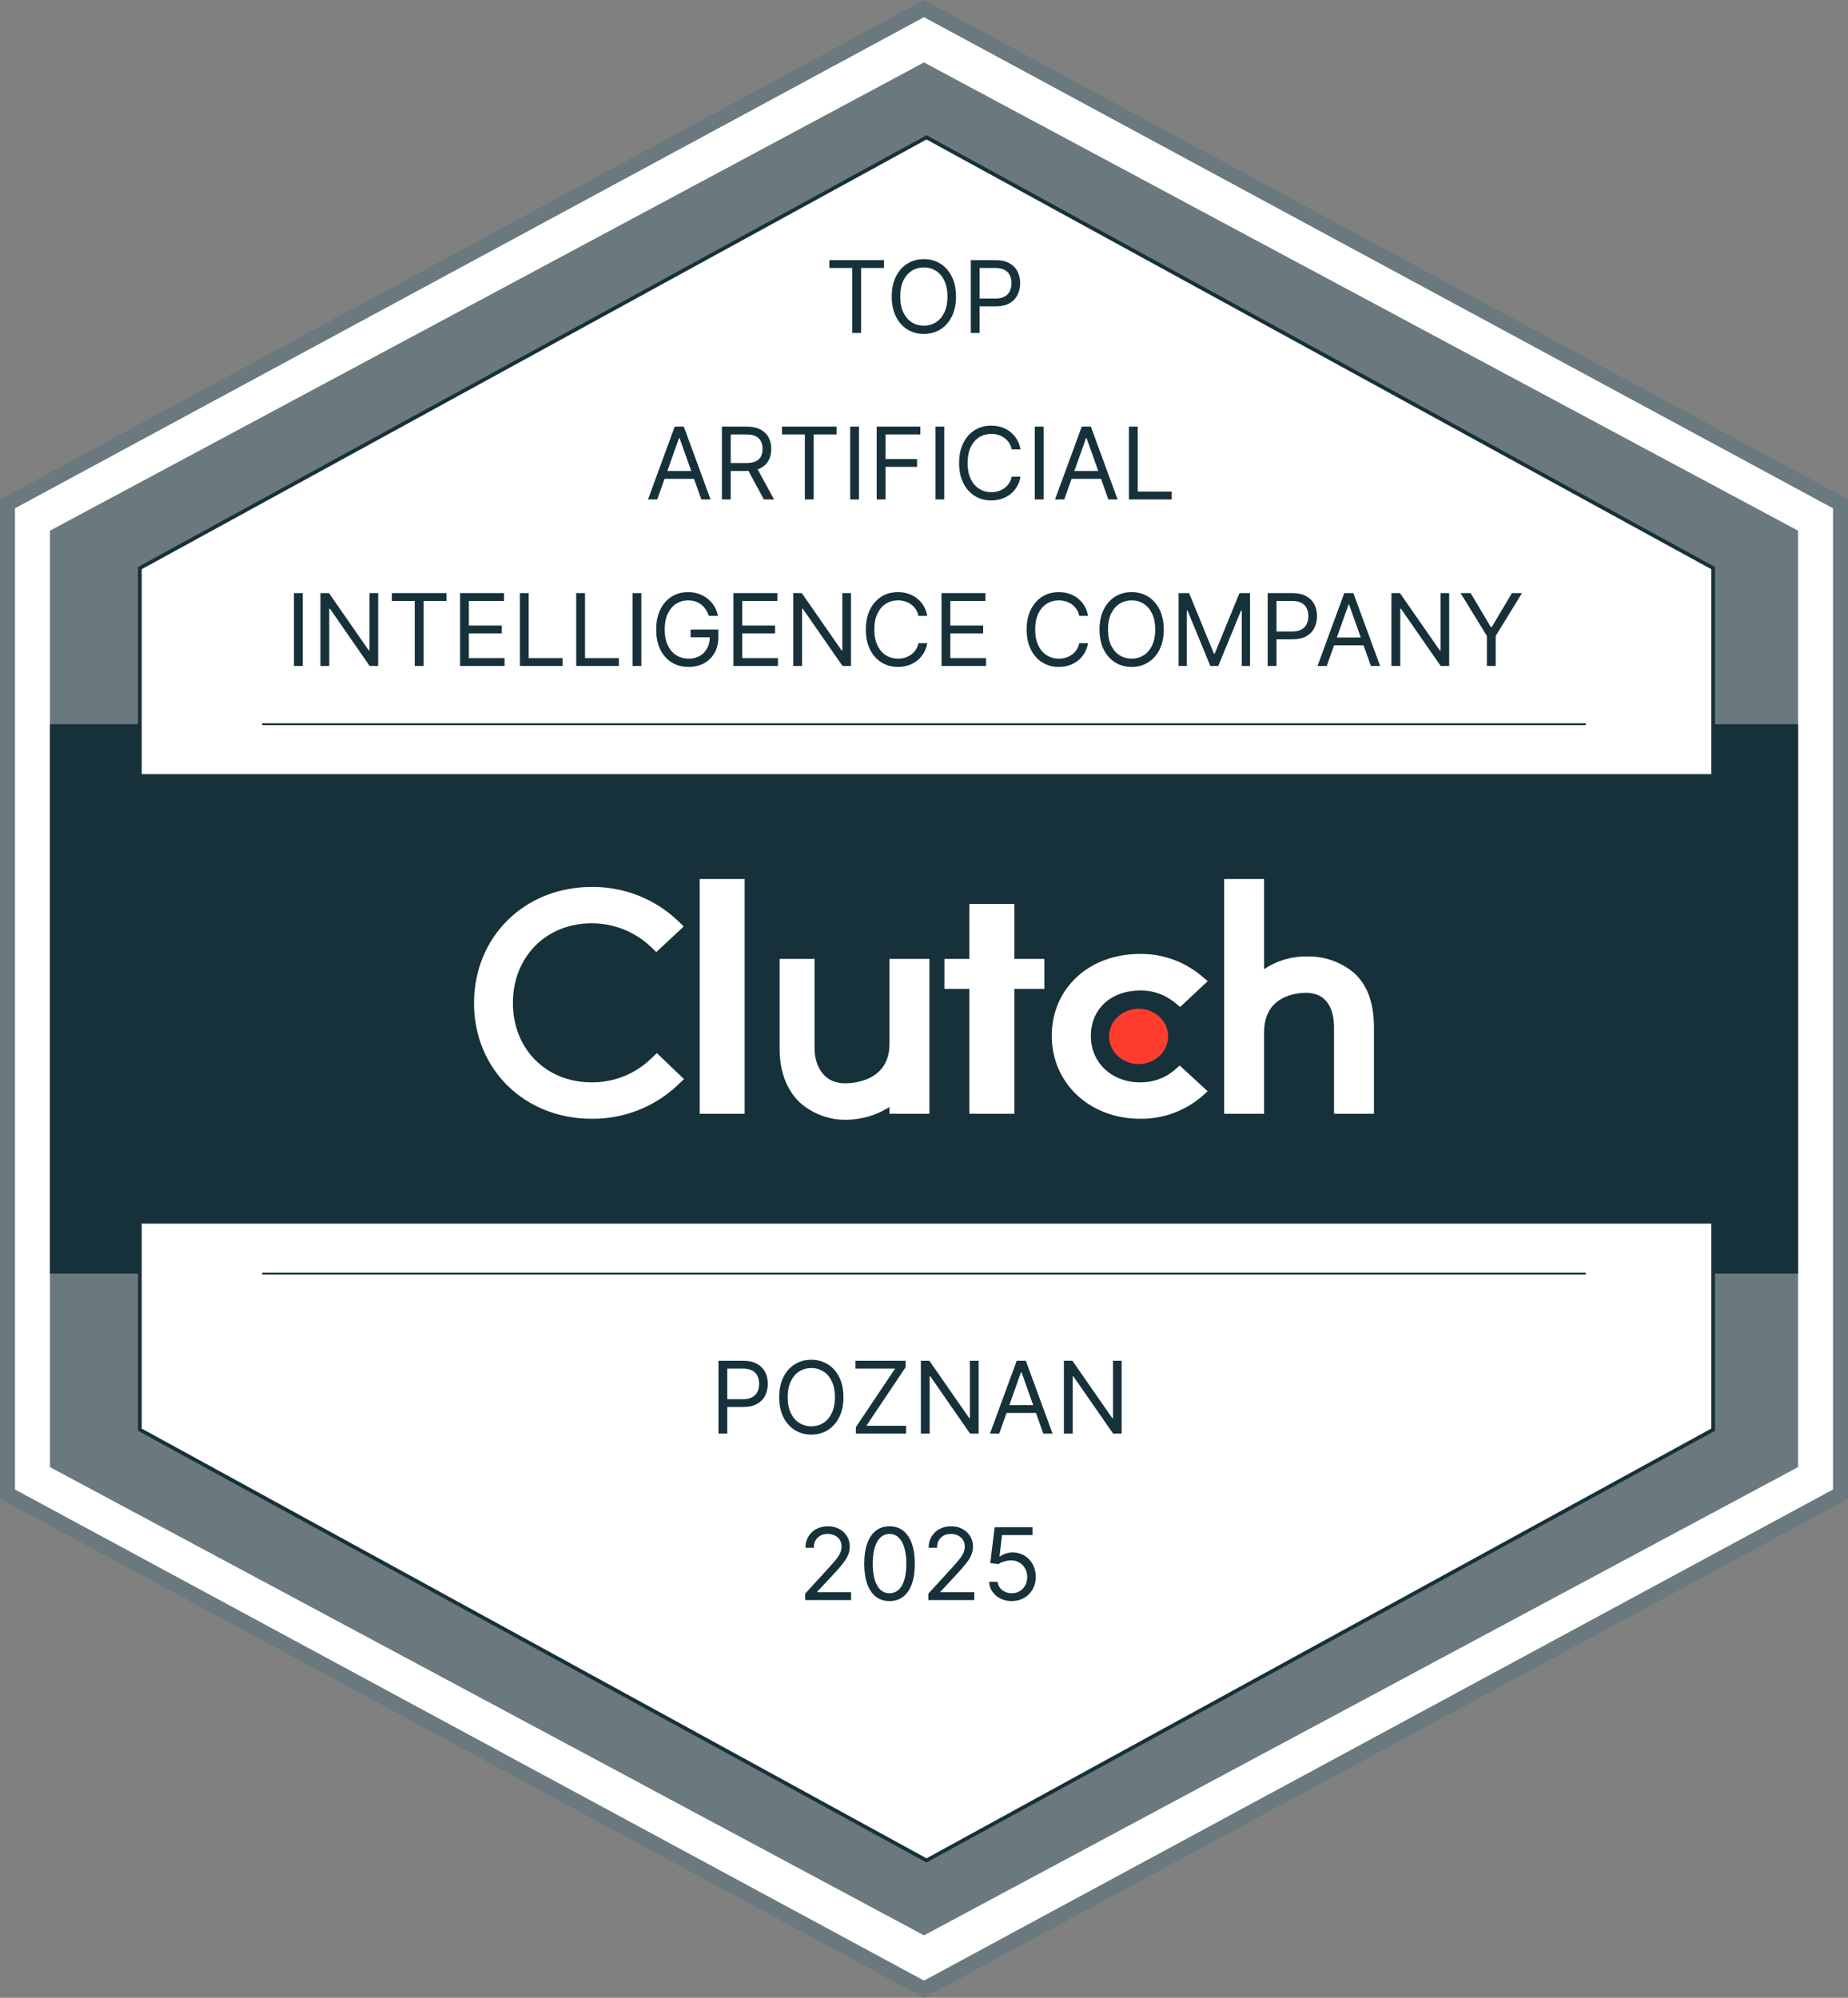<svg width="111" height="120" viewBox="0 0 111 120" fill="none" xmlns="http://www.w3.org/2000/svg">
<rect x="0" y="0" width="111" height="120" fill="#808080" stroke="none"/>
<g clip-path="url(#clip0_6505_1459)">
<path d="M110.7 30.257V89.742L55.65 119.484L0.6 89.742V30.257L55.65 0.515L110.7 30.257Z" fill="white"/>
<path d="M55.5 120L55.29 119.886L0 90.014V30L0.237 29.874L55.5 0L55.71 0.114L111 30V90.03L55.5 120ZM0.9 89.469L55.5 118.968L110.1 89.469V30.531L55.5 1.032L0.9 30.531V89.469Z" fill="#6A797D"/>
<path d="M108 31.876V88.124L55.5 116.25L3 88.124V31.876L55.5 3.75L108 31.876Z" fill="#6A797D"/>
<path d="M108 43.5H3V76.5H108V43.5Z" fill="#17313B"/>
<path d="M102.9 34.124V85.875L55.65 111.75L8.4 85.875V34.124L55.65 8.25L102.9 34.124Z" fill="white" stroke="#17313B" stroke-width="0.223" stroke-miterlimit="10"/>
<path d="M106.5 46.499H4.5V73.499H106.5V46.499Z" fill="#17313B"/>
<path d="M15.75 76.5H95.25" stroke="#17313B" stroke-width="0.111" stroke-miterlimit="10"/>
<path d="M15.75 43.5H95.25" stroke="#17313B" stroke-width="0.111" stroke-miterlimit="10"/>
<path d="M44.727 52.8H42.027V66.9H44.727V52.8Z" fill="white"/>
<path d="M53.427 62.7C53.427 64.895 51.348 65.07 50.766 65.07C49.308 65.07 48.927 63.785 48.927 63.012V57.6H46.827V63C46.827 64.362 47.256 65.486 48.053 66.234C48.839 66.927 49.859 67.295 50.907 67.26C51.8 67.237 52.671 66.974 53.427 66.497V66.9H55.827V57.6H53.427V62.7Z" fill="white"/>
<path d="M60.927 54.299H58.227V57.599H56.727V59.399H58.227V66.899H60.927V59.399H62.727V57.599H60.927V54.299Z" fill="white"/>
<path d="M70.5 64.315C69.932 64.778 69.22 65.026 68.487 65.014C66.777 65.014 65.522 63.84 65.522 62.229C65.522 60.618 66.722 59.496 68.487 59.496C69.222 59.483 69.939 59.726 70.514 60.182L70.887 60.483L72.542 58.935L72.128 58.587C71.1 57.739 69.803 57.282 68.471 57.3C65.402 57.3 63.173 59.374 63.173 62.22C63.173 65.067 65.457 67.2 68.471 67.2C69.81 67.221 71.112 66.76 72.14 65.901L72.539 65.55L70.859 64.002L70.499 64.315H70.5Z" fill="white"/>
<path d="M81.369 58.475C80.569 57.783 79.538 57.418 78.48 57.452C77.571 57.441 76.681 57.706 75.927 58.214V52.8H73.527V66.9H75.927V62.01C75.927 59.814 77.856 59.636 78.438 59.636C79.896 59.636 80.127 60.923 80.127 61.698V66.9H82.527V61.71C82.527 60.348 82.179 59.225 81.369 58.475Z" fill="white"/>
<path d="M68.391 63.915C69.371 63.915 70.165 63.171 70.165 62.253C70.165 61.335 69.371 60.591 68.391 60.591C67.412 60.591 66.618 61.335 66.618 62.253C66.618 63.171 67.412 63.915 68.391 63.915Z" fill="#FF3D2E"/>
<path d="M39.066 63.627C38.112 64.529 36.844 65.027 35.531 65.013C32.795 65.013 30.807 63.002 30.807 60.242C30.807 57.483 32.795 55.46 35.531 55.46C36.837 55.454 38.097 55.946 39.053 56.835L39.425 57.186L41.067 55.65L40.707 55.299C39.31 53.978 37.453 53.254 35.531 53.277C31.502 53.277 28.472 56.277 28.472 60.255C28.472 64.233 31.514 67.2 35.531 67.2C37.46 67.222 39.322 66.491 40.721 65.164L41.081 64.816L39.452 63.256L39.066 63.628V63.627Z" fill="white"/>
<path d="M49.816 16.096V15.626H53.096V16.096H51.721V20H51.191V16.096H49.816ZM57.422 17.813C57.422 18.274 57.339 18.673 57.172 19.009C57.005 19.345 56.777 19.604 56.486 19.786C56.196 19.968 55.864 20.059 55.491 20.059C55.118 20.059 54.787 19.968 54.496 19.786C54.206 19.604 53.977 19.345 53.811 19.009C53.644 18.673 53.561 18.274 53.561 17.813C53.561 17.352 53.644 16.953 53.811 16.617C53.977 16.281 54.206 16.022 54.496 15.839C54.787 15.657 55.118 15.566 55.491 15.566C55.864 15.566 56.196 15.657 56.486 15.839C56.777 16.022 57.005 16.281 57.172 16.617C57.339 16.953 57.422 17.352 57.422 17.813ZM56.909 17.813C56.909 17.434 56.846 17.114 56.719 16.854C56.594 16.593 56.424 16.396 56.209 16.262C55.995 16.128 55.756 16.062 55.491 16.062C55.227 16.062 54.987 16.128 54.772 16.262C54.558 16.396 54.388 16.593 54.261 16.854C54.136 17.114 54.073 17.434 54.073 17.813C54.073 18.191 54.136 18.511 54.261 18.772C54.388 19.032 54.558 19.229 54.772 19.363C54.987 19.497 55.227 19.564 55.491 19.564C55.756 19.564 55.995 19.497 56.209 19.363C56.424 19.229 56.594 19.032 56.719 18.772C56.846 18.511 56.909 18.191 56.909 17.813ZM58.312 20V15.626H59.79C60.133 15.626 60.414 15.688 60.632 15.812C60.851 15.934 61.013 16.1 61.118 16.309C61.224 16.519 61.276 16.752 61.276 17.01C61.276 17.267 61.224 17.502 61.118 17.712C61.014 17.923 60.854 18.091 60.636 18.216C60.418 18.34 60.139 18.402 59.799 18.402H58.739V17.932H59.782C60.017 17.932 60.205 17.892 60.347 17.811C60.49 17.729 60.593 17.62 60.657 17.482C60.723 17.342 60.755 17.185 60.755 17.01C60.755 16.835 60.723 16.678 60.657 16.54C60.593 16.402 60.489 16.294 60.345 16.215C60.202 16.136 60.011 16.096 59.773 16.096H58.842V20H58.312Z" fill="#17313B"/>
<path d="M39.477 30H38.922L40.527 25.626H41.074L42.68 30H42.125L40.818 26.318H40.784L39.477 30ZM39.682 28.291H41.92V28.761H39.682V28.291ZM43.361 30V25.626H44.839C45.181 25.626 45.461 25.684 45.68 25.801C45.9 25.916 46.062 26.075 46.167 26.277C46.273 26.48 46.325 26.709 46.325 26.967C46.325 27.225 46.273 27.453 46.167 27.653C46.062 27.852 45.9 28.009 45.682 28.122C45.465 28.235 45.186 28.291 44.847 28.291H43.652V27.813H44.831C45.064 27.813 45.252 27.779 45.394 27.71C45.538 27.642 45.642 27.545 45.706 27.42C45.772 27.293 45.804 27.142 45.804 26.967C45.804 26.792 45.772 26.639 45.706 26.508C45.641 26.377 45.536 26.276 45.392 26.205C45.248 26.132 45.058 26.096 44.822 26.096H43.891V30H43.361ZM45.42 28.035L46.496 30H45.881L44.822 28.035H45.42ZM46.969 26.096V25.626H50.249V26.096H48.873V30H48.344V26.096H46.969ZM51.596 25.626V30H51.066V25.626H51.596ZM52.658 30V25.626H55.28V26.096H53.187V27.574H55.084V28.043H53.187V30H52.658ZM56.717 25.626V30H56.187V25.626H56.717ZM61.298 26.993H60.768C60.737 26.84 60.682 26.706 60.604 26.591C60.527 26.476 60.433 26.379 60.322 26.301C60.212 26.221 60.091 26.161 59.957 26.121C59.823 26.081 59.684 26.062 59.538 26.062C59.274 26.062 59.034 26.128 58.819 26.262C58.605 26.396 58.435 26.593 58.308 26.854C58.183 27.114 58.12 27.434 58.12 27.813C58.12 28.191 58.183 28.511 58.308 28.772C58.435 29.032 58.605 29.229 58.819 29.363C59.034 29.497 59.274 29.564 59.538 29.564C59.684 29.564 59.823 29.544 59.957 29.504C60.091 29.464 60.212 29.405 60.322 29.327C60.433 29.247 60.527 29.15 60.604 29.034C60.682 28.918 60.737 28.784 60.768 28.633H61.298C61.258 28.856 61.186 29.056 61.08 29.233C60.975 29.409 60.844 29.56 60.687 29.683C60.531 29.806 60.355 29.899 60.16 29.963C59.966 30.027 59.759 30.059 59.538 30.059C59.165 30.059 58.834 29.968 58.543 29.786C58.253 29.604 58.024 29.345 57.858 29.009C57.691 28.673 57.608 28.274 57.608 27.813C57.608 27.352 57.691 26.953 57.858 26.617C58.024 26.281 58.253 26.022 58.543 25.84C58.834 25.657 59.165 25.566 59.538 25.566C59.759 25.566 59.966 25.598 60.16 25.662C60.355 25.726 60.531 25.82 60.687 25.944C60.844 26.067 60.975 26.216 61.08 26.393C61.186 26.568 61.258 26.768 61.298 26.993ZM62.684 25.626V30H62.154V25.626H62.684ZM63.925 30H63.37L64.975 25.626H65.522L67.128 30H66.573L65.266 26.318H65.232L63.925 30ZM64.13 28.291H66.368V28.761H64.13V28.291ZM67.809 30V25.626H68.339V29.53H70.372V30H67.809Z" fill="#17313B"/>
<path d="M18.186 35.626V40H17.656V35.626H18.186ZM22.716 35.626V40H22.203L19.82 36.566H19.777V40H19.247V35.626H19.76L22.152 39.069H22.195V35.626H22.716ZM23.536 36.096V35.626H26.816V36.096H25.441V40H24.911V36.096H23.536ZM27.634 40V35.626H30.273V36.096H28.163V37.574H30.137V38.044H28.163V39.53H30.307V40H27.634ZM31.228 40V35.626H31.757V39.53H33.79V40H31.228ZM34.61 40V35.626H35.14V39.53H37.173V40H34.61ZM38.523 35.626V40H37.993V35.626H38.523ZM42.574 36.993C42.527 36.849 42.465 36.721 42.389 36.607C42.313 36.491 42.223 36.393 42.117 36.312C42.013 36.231 41.895 36.169 41.763 36.126C41.63 36.083 41.485 36.062 41.327 36.062C41.068 36.062 40.833 36.129 40.62 36.263C40.408 36.397 40.239 36.594 40.114 36.854C39.989 37.115 39.926 37.434 39.926 37.813C39.926 38.192 39.99 38.511 40.116 38.772C40.243 39.033 40.415 39.23 40.631 39.364C40.847 39.497 41.091 39.564 41.361 39.564C41.612 39.564 41.833 39.511 42.023 39.404C42.216 39.296 42.365 39.144 42.472 38.947C42.58 38.749 42.634 38.517 42.634 38.249L42.796 38.283H41.481V37.813H43.147V38.283C43.147 38.643 43.07 38.956 42.916 39.223C42.764 39.489 42.553 39.695 42.284 39.842C42.016 39.987 41.709 40.06 41.361 40.06C40.974 40.06 40.634 39.969 40.341 39.786C40.049 39.604 39.821 39.345 39.657 39.009C39.495 38.673 39.414 38.275 39.414 37.813C39.414 37.467 39.46 37.156 39.553 36.88C39.647 36.602 39.779 36.366 39.95 36.171C40.121 35.976 40.323 35.827 40.556 35.722C40.79 35.619 41.047 35.567 41.327 35.567C41.558 35.567 41.773 35.602 41.972 35.671C42.173 35.74 42.352 35.837 42.508 35.964C42.666 36.089 42.798 36.239 42.903 36.414C43.009 36.588 43.081 36.781 43.121 36.993H42.574ZM44.054 40V35.626H46.693V36.096H44.583V37.574H46.557V38.044H44.583V39.53H46.727V40H44.054ZM51.116 35.626V40H50.603L48.22 36.566H48.177V40H47.648V35.626H48.16L50.552 39.069H50.595V35.626H51.116ZM55.695 36.993H55.165C55.134 36.841 55.079 36.707 55.001 36.592C54.924 36.476 54.83 36.38 54.719 36.301C54.609 36.221 54.488 36.162 54.354 36.122C54.22 36.082 54.081 36.062 53.935 36.062C53.67 36.062 53.431 36.129 53.216 36.263C53.002 36.397 52.832 36.594 52.705 36.854C52.58 37.115 52.517 37.434 52.517 37.813C52.517 38.192 52.58 38.511 52.705 38.772C52.832 39.033 53.002 39.23 53.216 39.364C53.431 39.497 53.67 39.564 53.935 39.564C54.081 39.564 54.22 39.544 54.354 39.505C54.488 39.465 54.609 39.406 54.719 39.327C54.83 39.248 54.924 39.15 55.001 39.035C55.079 38.918 55.134 38.784 55.165 38.633H55.695C55.655 38.857 55.583 39.057 55.477 39.233C55.372 39.41 55.241 39.56 55.084 39.684C54.928 39.806 54.752 39.9 54.557 39.964C54.363 40.028 54.156 40.06 53.935 40.06C53.562 40.06 53.231 39.969 52.94 39.786C52.65 39.604 52.421 39.345 52.255 39.009C52.088 38.673 52.005 38.275 52.005 37.813C52.005 37.352 52.088 36.953 52.255 36.617C52.421 36.281 52.65 36.022 52.94 35.84C53.231 35.658 53.562 35.567 53.935 35.567C54.156 35.567 54.363 35.599 54.557 35.663C54.752 35.727 54.928 35.821 55.084 35.945C55.241 36.067 55.372 36.217 55.477 36.393C55.583 36.568 55.655 36.768 55.695 36.993ZM56.551 40V35.626H59.19V36.096H57.081V37.574H59.054V38.044H57.081V39.53H59.224V40H56.551ZM65.356 36.993H64.826C64.795 36.841 64.74 36.707 64.662 36.592C64.585 36.476 64.491 36.38 64.38 36.301C64.27 36.221 64.148 36.162 64.014 36.122C63.881 36.082 63.741 36.062 63.596 36.062C63.331 36.062 63.091 36.129 62.876 36.263C62.663 36.397 62.493 36.594 62.366 36.854C62.241 37.115 62.178 37.434 62.178 37.813C62.178 38.192 62.241 38.511 62.366 38.772C62.493 39.033 62.663 39.23 62.876 39.364C63.091 39.497 63.331 39.564 63.596 39.564C63.741 39.564 63.881 39.544 64.014 39.505C64.148 39.465 64.27 39.406 64.38 39.327C64.491 39.248 64.585 39.15 64.662 39.035C64.74 38.918 64.795 38.784 64.826 38.633H65.356C65.316 38.857 65.243 39.057 65.138 39.233C65.032 39.41 64.901 39.56 64.745 39.684C64.588 39.806 64.412 39.9 64.217 39.964C64.024 40.028 63.817 40.06 63.596 40.06C63.223 40.06 62.891 39.969 62.601 39.786C62.31 39.604 62.082 39.345 61.915 39.009C61.749 38.673 61.665 38.275 61.665 37.813C61.665 37.352 61.749 36.953 61.915 36.617C62.082 36.281 62.31 36.022 62.601 35.84C62.891 35.658 63.223 35.567 63.596 35.567C63.817 35.567 64.024 35.599 64.217 35.663C64.412 35.727 64.588 35.821 64.745 35.945C64.901 36.067 65.032 36.217 65.138 36.393C65.243 36.568 65.316 36.768 65.356 36.993ZM69.902 37.813C69.902 38.275 69.818 38.673 69.652 39.009C69.485 39.345 69.257 39.604 68.966 39.786C68.676 39.969 68.344 40.06 67.971 40.06C67.598 40.06 67.266 39.969 66.976 39.786C66.686 39.604 66.457 39.345 66.29 39.009C66.124 38.673 66.041 38.275 66.041 37.813C66.041 37.352 66.124 36.953 66.29 36.617C66.457 36.281 66.686 36.022 66.976 35.84C67.266 35.658 67.598 35.567 67.971 35.567C68.344 35.567 68.676 35.658 68.966 35.84C69.257 36.022 69.485 36.281 69.652 36.617C69.818 36.953 69.902 37.352 69.902 37.813ZM69.389 37.813C69.389 37.434 69.326 37.115 69.199 36.854C69.074 36.594 68.904 36.397 68.689 36.263C68.475 36.129 68.236 36.062 67.971 36.062C67.706 36.062 67.466 36.129 67.251 36.263C67.038 36.397 66.868 36.594 66.741 36.854C66.616 37.115 66.553 37.434 66.553 37.813C66.553 38.192 66.616 38.511 66.741 38.772C66.868 39.033 67.038 39.23 67.251 39.364C67.466 39.497 67.706 39.564 67.971 39.564C68.236 39.564 68.475 39.497 68.689 39.364C68.904 39.23 69.074 39.033 69.199 38.772C69.326 38.511 69.389 38.192 69.389 37.813ZM70.792 35.626H71.424L72.911 39.257H72.962L74.448 35.626H75.08V40H74.585V36.677H74.542L73.175 40H72.697L71.33 36.677H71.288V40H70.792V35.626ZM76.142 40V35.626H77.62C77.963 35.626 78.243 35.688 78.461 35.812C78.681 35.935 78.843 36.1 78.948 36.31C79.054 36.519 79.106 36.753 79.106 37.01C79.106 37.268 79.054 37.502 78.948 37.713C78.844 37.924 78.683 38.092 78.466 38.217C78.248 38.341 77.969 38.403 77.629 38.403H76.569V37.933H77.611C77.846 37.933 78.035 37.892 78.177 37.811C78.32 37.73 78.423 37.62 78.487 37.482C78.552 37.343 78.585 37.185 78.585 37.01C78.585 36.835 78.552 36.678 78.487 36.54C78.423 36.402 78.319 36.294 78.175 36.216C78.031 36.136 77.841 36.096 77.603 36.096H76.672V40H76.142ZM79.692 40H79.137L80.743 35.626H81.29L82.896 40H82.341L81.034 36.318H80.999L79.692 40ZM79.897 38.292H82.135V38.761H79.897V38.292ZM87.045 35.626V40H86.533L84.149 36.566H84.107V40H83.577V35.626H84.09L86.481 39.069H86.524V35.626H87.045ZM87.729 35.626H88.335L89.549 37.668H89.6L90.813 35.626H91.419L89.839 38.198V40H89.309V38.198L87.729 35.626Z" fill="#17313B"/>
<path d="M43.155 86.111V81.737H44.632C44.975 81.737 45.256 81.799 45.474 81.923C45.693 82.046 45.855 82.211 45.961 82.421C46.066 82.63 46.119 82.863 46.119 83.121C46.119 83.379 46.066 83.613 45.961 83.824C45.857 84.034 45.696 84.202 45.478 84.328C45.26 84.451 44.981 84.513 44.641 84.513H43.582V84.044H44.624C44.859 84.044 45.047 84.003 45.19 83.922C45.332 83.841 45.435 83.731 45.499 83.593C45.565 83.454 45.598 83.296 45.598 83.121C45.598 82.946 45.565 82.789 45.499 82.651C45.435 82.513 45.331 82.405 45.188 82.327C45.044 82.247 44.853 82.207 44.615 82.207H43.684V86.111H43.155ZM50.662 83.924C50.662 84.385 50.579 84.784 50.412 85.12C50.246 85.456 50.017 85.715 49.727 85.897C49.436 86.079 49.105 86.171 48.731 86.171C48.358 86.171 48.027 86.079 47.736 85.897C47.446 85.715 47.218 85.456 47.051 85.12C46.884 84.784 46.801 84.385 46.801 83.924C46.801 83.463 46.884 83.064 47.051 82.728C47.218 82.392 47.446 82.133 47.736 81.951C48.027 81.769 48.358 81.677 48.731 81.677C49.105 81.677 49.436 81.769 49.727 81.951C50.017 82.133 50.246 82.392 50.412 82.728C50.579 83.064 50.662 83.463 50.662 83.924ZM50.15 83.924C50.15 83.545 50.086 83.226 49.959 82.965C49.834 82.705 49.664 82.507 49.449 82.374C49.236 82.24 48.996 82.173 48.731 82.173C48.467 82.173 48.227 82.24 48.012 82.374C47.798 82.507 47.628 82.705 47.502 82.965C47.376 83.226 47.313 83.545 47.313 83.924C47.313 84.303 47.376 84.622 47.502 84.883C47.628 85.143 47.798 85.341 48.012 85.475C48.227 85.608 48.467 85.675 48.731 85.675C48.996 85.675 49.236 85.608 49.449 85.475C49.664 85.341 49.834 85.143 49.959 84.883C50.086 84.622 50.15 84.303 50.15 83.924ZM51.407 86.111V85.726L53.765 82.207H51.382V81.737H54.397V82.122L52.039 85.641H54.423V86.111H51.407ZM58.779 81.737V86.111H58.267L55.883 82.677H55.841V86.111H55.311V81.737H55.824L58.215 85.18H58.258V81.737H58.779ZM60.018 86.111H59.463L61.069 81.737H61.616L63.222 86.111H62.666L61.359 82.429H61.325L60.018 86.111ZM60.223 84.402H62.461V84.872H60.223V84.402ZM67.371 81.737V86.111H66.858L64.475 82.677H64.433V86.111H63.903V81.737H64.415L66.807 85.18H66.85V81.737H67.371Z" fill="#17313B"/>
<path d="M48.362 96.111V95.726L49.806 94.146C49.975 93.961 50.114 93.8 50.224 93.663C50.334 93.525 50.415 93.396 50.468 93.275C50.522 93.152 50.549 93.024 50.549 92.891C50.549 92.737 50.512 92.604 50.438 92.491C50.365 92.379 50.265 92.292 50.139 92.231C50.012 92.169 49.87 92.139 49.712 92.139C49.544 92.139 49.397 92.174 49.272 92.243C49.148 92.312 49.052 92.408 48.983 92.532C48.916 92.656 48.883 92.801 48.883 92.967H48.379C48.379 92.711 48.438 92.486 48.556 92.293C48.674 92.099 48.835 91.948 49.039 91.84C49.244 91.732 49.474 91.677 49.729 91.677C49.985 91.677 50.212 91.732 50.41 91.84C50.608 91.948 50.763 92.094 50.875 92.278C50.988 92.461 51.044 92.665 51.044 92.891C51.044 93.051 51.015 93.209 50.957 93.362C50.9 93.515 50.8 93.685 50.658 93.873C50.517 94.059 50.321 94.287 50.07 94.556L49.088 95.607V95.641H51.121V96.111H48.362ZM53.429 96.171C53.108 96.171 52.834 96.083 52.607 95.908C52.381 95.731 52.208 95.476 52.088 95.141C51.969 94.805 51.909 94.4 51.909 93.924C51.909 93.451 51.969 93.048 52.088 92.713C52.209 92.377 52.383 92.121 52.609 91.944C52.837 91.766 53.111 91.677 53.429 91.677C53.748 91.677 54.021 91.766 54.247 91.944C54.475 92.121 54.649 92.377 54.769 92.713C54.889 93.048 54.95 93.451 54.95 93.924C54.95 94.4 54.89 94.805 54.771 95.141C54.651 95.476 54.478 95.731 54.252 95.908C54.025 96.083 53.751 96.171 53.429 96.171ZM53.429 95.701C53.748 95.701 53.996 95.547 54.173 95.24C54.349 94.932 54.438 94.493 54.438 93.924C54.438 93.545 54.397 93.223 54.316 92.957C54.236 92.69 54.121 92.488 53.97 92.348C53.82 92.209 53.64 92.139 53.429 92.139C53.114 92.139 52.866 92.295 52.688 92.606C52.511 92.917 52.422 93.356 52.422 93.924C52.422 94.303 52.461 94.624 52.541 94.889C52.621 95.154 52.736 95.356 52.885 95.494C53.036 95.632 53.217 95.701 53.429 95.701ZM55.761 96.111V95.726L57.205 94.146C57.374 93.961 57.514 93.8 57.624 93.663C57.733 93.525 57.815 93.396 57.867 93.275C57.921 93.152 57.948 93.024 57.948 92.891C57.948 92.737 57.911 92.604 57.837 92.491C57.765 92.379 57.665 92.292 57.538 92.231C57.412 92.169 57.269 92.139 57.111 92.139C56.943 92.139 56.797 92.174 56.671 92.243C56.547 92.312 56.451 92.408 56.383 92.532C56.316 92.656 56.283 92.801 56.283 92.967H55.779C55.779 92.711 55.838 92.486 55.956 92.293C56.074 92.099 56.235 91.948 56.438 91.84C56.644 91.732 56.873 91.677 57.128 91.677C57.385 91.677 57.612 91.732 57.809 91.84C58.007 91.948 58.163 92.094 58.275 92.278C58.388 92.461 58.444 92.665 58.444 92.891C58.444 93.051 58.414 93.209 58.356 93.362C58.299 93.515 58.2 93.685 58.057 93.873C57.916 94.059 57.721 94.287 57.47 94.556L56.488 95.607V95.641H58.521V96.111H55.761ZM60.769 96.171C60.519 96.171 60.293 96.121 60.092 96.021C59.892 95.921 59.731 95.785 59.61 95.611C59.489 95.437 59.422 95.24 59.411 95.017H59.924C59.944 95.215 60.033 95.379 60.193 95.509C60.354 95.637 60.546 95.701 60.769 95.701C60.949 95.701 61.108 95.659 61.248 95.575C61.389 95.491 61.499 95.376 61.579 95.229C61.66 95.081 61.7 94.913 61.7 94.727C61.7 94.536 61.658 94.366 61.574 94.217C61.492 94.066 61.378 93.947 61.233 93.86C61.087 93.773 60.922 93.729 60.735 93.728C60.601 93.726 60.464 93.747 60.323 93.79C60.182 93.831 60.066 93.884 59.975 93.95L59.48 93.89L59.744 91.737H62.017V92.207H60.188L60.035 93.497H60.06C60.15 93.426 60.263 93.367 60.398 93.32C60.533 93.273 60.674 93.249 60.821 93.249C61.088 93.249 61.327 93.313 61.536 93.441C61.747 93.568 61.912 93.742 62.031 93.963C62.152 94.183 62.213 94.435 62.213 94.719C62.213 94.998 62.15 95.247 62.025 95.466C61.901 95.684 61.73 95.856 61.513 95.983C61.295 96.108 61.047 96.171 60.769 96.171Z" fill="#17313B"/>
</g>
<defs>
<clipPath id="clip0_6505_1459">
<rect width="111" height="120" fill="white"/>
</clipPath>
</defs>
</svg>
